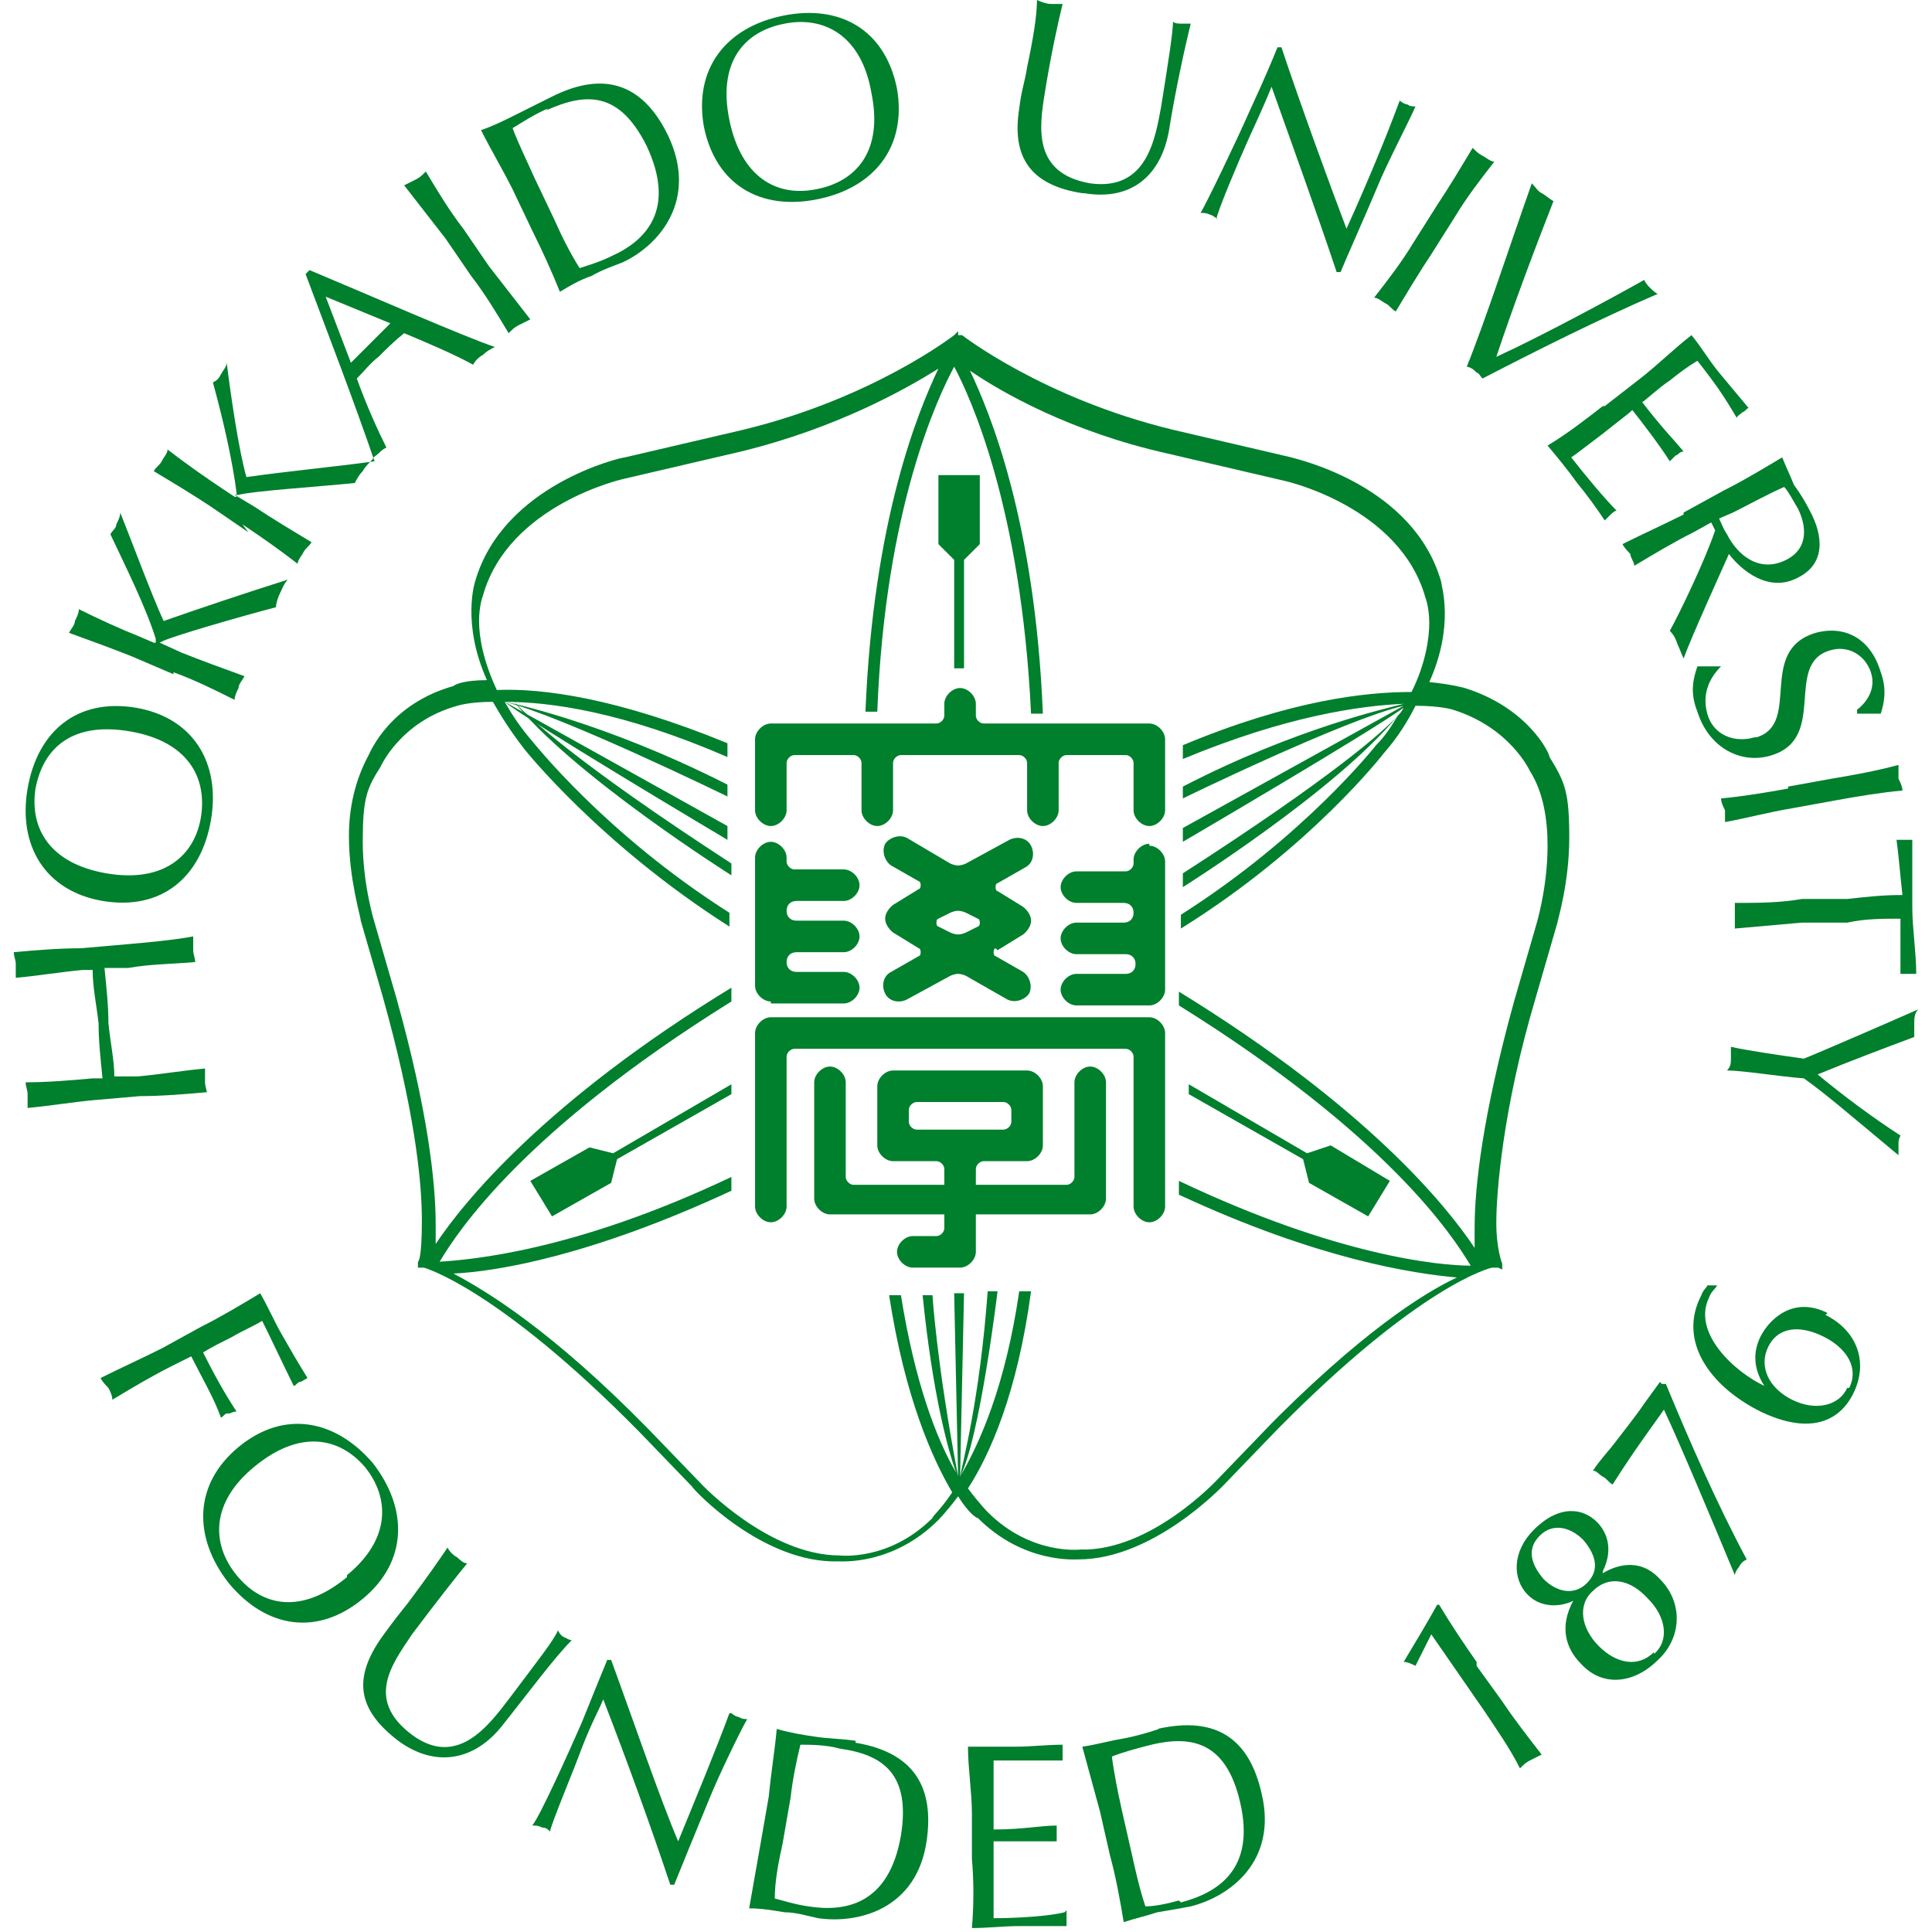 <?xml version="1.0" encoding="UTF-8"?>
<svg id="_レイヤー_1" data-name="レイヤー_1" xmlns="http://www.w3.org/2000/svg" version="1.1" viewBox="0 0 98 98">
  <!-- Generator: Adobe Illustrator 29.2.1, SVG Export Plug-In . SVG Version: 2.1.0 Build 116)  -->
  <defs>
    <style>
      .st0 {
        fill: #007f2d;
      }
    </style>
  </defs>
  <path class="st0" d="M10.5,55.5c0-.2-.1-.4-.1-.6,0-.2,0-.4,0-.7-1.1.1-2.3.3-3.4.4h-1.2c0-.8-.2-1.7-.3-2.7,0-.9-.1-1.8-.2-2.8h1.2c1.1-.2,2.3-.2,3.4-.3,0-.2-.1-.4-.1-.6,0-.2,0-.4,0-.7-1.1.2-2.3.3-3.4.4l-2.3.2c-1.1,0-2.3.1-3.4.2,0,.2.1.4.1.6,0,.2,0,.4,0,.7,1.1-.1,2.3-.3,3.4-.4h.5c0,.9.2,1.8.3,2.7,0,.9.1,1.8.2,2.8h-.5c-1.1.1-2.3.2-3.4.2,0,.2.1.4.1.6,0,.2,0,.4,0,.7,1.1-.1,2.3-.3,3.4-.4l2.3-.2c1.1,0,2.3-.1,3.4-.2Z"/>
  <path class="st0" d="M5.2,45.7c3,.5,5-1.2,5.5-4.1.5-2.9-.9-5.2-3.8-5.7-3-.5-5,1.2-5.5,4.1-.5,2.9.9,5.2,3.8,5.7ZM1.8,40c.4-2.1,1.9-3.4,4.8-2.9,2.9.5,3.9,2.3,3.6,4.3-.3,2-1.9,3.4-4.8,2.9-2.9-.5-3.9-2.3-3.6-4.3Z"/>
  <path class="st0" d="M8.8,34.1c1.1.4,2.1.9,3.1,1.4,0-.2.1-.4.2-.6,0-.2.2-.4.3-.6-1.1-.4-2.2-.8-3.2-1.2l-1.1-.5s0,0,0,0c0,0,0,0,.2-.1.7-.3,3.8-1.2,5.7-1.7,0-.2.1-.5.2-.7.1-.2.2-.5.4-.7-2.2.7-4.3,1.4-6.3,2.1-.6-1.3-1.6-4-2.2-5.5,0,.2-.1.4-.2.6,0,.2-.2.3-.3.5.8,1.7,1.8,3.7,2.3,5.3,0,.1,0,.2,0,.2,0,0,0,0-.1,0l-.7-.3c-1-.4-2.1-.9-3.1-1.4,0,.2-.1.4-.2.6,0,.2-.2.4-.3.6,1.1.4,2.2.8,3.2,1.2l2.1.9Z"/>
  <path class="st0" d="M12.3,26.6c.9.6,1.9,1.3,2.8,2,0-.2.2-.4.3-.6.1-.2.3-.3.4-.5-1-.6-2-1.2-2.9-1.8l-1-.6s0,0,0,0c0,0,0,0,.2,0,.8-.2,3.9-.4,5.9-.6.1-.2.2-.4.4-.6.1-.2.3-.4.5-.6,0,0,0,0,0,0,0-.1.2-.2.3-.3.1-.1.2-.2.4-.3-.4-.8-1-2.1-1.5-3.5.4-.4.7-.8,1.1-1.1.4-.4.8-.8,1.3-1.2,1.2.5,2.6,1.1,3.5,1.6.1-.2.3-.4.5-.5.2-.2.4-.3.6-.4-1.5-.5-6.3-2.6-9.4-3.9l-.2.2c1.2,3.2,2.4,6.3,3.5,9.5-2.2.3-4.4.5-6.5.8-.4-1.4-.8-4.2-1-5.8,0,.2-.2.4-.3.6-.1.2-.2.3-.4.4.5,1.8,1,4,1.2,5.6,0,.1,0,.2,0,.2,0,0,0,0-.1,0l-.6-.4c-.9-.6-1.9-1.3-2.8-2,0,.2-.2.4-.3.6-.1.2-.3.3-.4.5,1,.6,2,1.2,2.9,1.8l1.9,1.3ZM16.4,15l3.4,1.4c-.3.3-.7.7-1,1-.3.3-.7.7-1,1l-1.3-3.4Z"/>
  <path class="st0" d="M23.9,14c.7.9,1.3,1.9,1.9,2.9.2-.2.3-.3.5-.4.2-.1.4-.2.6-.3-.7-.9-1.4-1.8-2.1-2.7l-1.3-1.9c-.7-.9-1.3-1.9-1.9-2.9-.2.2-.3.3-.5.4-.2.1-.4.2-.6.3.7.9,1.4,1.8,2.1,2.7l1.3,1.9Z"/>
  <path class="st0" d="M27,11.7c.5,1,1,2.1,1.4,3.1.5-.3,1-.6,1.6-.8.5-.3,1.1-.5,1.6-.7,1.9-.9,3.8-3.2,2.3-6.4-1.2-2.5-3.1-3.4-5.9-2-.6.3-1.2.6-1.8.9-.6.3-1.2.6-1.8.8.5,1,1.1,2,1.6,3l1,2.1ZM27.7,5.6c2-.9,3.7-1,5.1,1.8,1.5,3.2,0,4.8-1.8,5.6-.6.3-1.3.5-1.6.6-.5-.8-.9-1.6-1.3-2.5l-1-2.1c-.4-.9-.8-1.7-1.1-2.5.5-.3,1.1-.7,1.8-1Z"/>
  <path class="st0" d="M41.5,10.1c2.9-.6,4.5-2.7,4-5.6-.6-3-2.9-4.3-5.8-3.7-2.9.6-4.5,2.7-4,5.6.6,3,2.9,4.3,5.8,3.7ZM39.8,1.2c2-.4,3.9.6,4.4,3.5.6,2.9-.7,4.5-2.8,4.9-2,.4-3.8-.6-4.4-3.5-.6-2.9.7-4.5,2.8-4.9Z"/>
  <path class="st0" d="M55,9.8c2.4.4,3.9-.9,4.3-3.2.3-1.9.8-4.2,1.1-5.4-.1,0-.3,0-.4,0-.2,0-.4,0-.5-.1,0,.5-.2,1.8-.6,4.3-.3,1.6-.7,4.3-3.6,3.9-2.9-.5-2.6-2.8-2.3-4.6.3-1.9.7-3.7.9-4.5-.2,0-.4,0-.6,0-.2,0-.5-.1-.7-.2,0,.8-.2,2-.5,3.4-.1.7-.3,1.2-.4,2.1-.4,2.5.6,3.9,3.2,4.3Z"/>
  <path class="st0" d="M61.7,11.1c.1-.5,1.2-3.1,1.7-4.2.6-1.3.9-2,1.1-2.5,1.1,3.1,2.3,6.4,3.3,9.4h.2c.2-.5,1.4-3.2,1.9-4.4.4-1,1.6-3.3,1.9-4-.1,0-.3,0-.4-.1-.1,0-.3-.1-.4-.2-.7,1.9-1.7,4.3-2.7,6.5-.8-2.1-2.3-6.2-3.3-9.2h-.2c-.2.5-.7,1.7-1.4,3.2-.7,1.6-2.2,4.7-2.5,5.2.2,0,.3,0,.5.1.1,0,.3.2.4.2Z"/>
  <path class="st0" d="M69.7,15.1c.2,0,.4.2.6.3.2.1.3.3.5.4.6-1,1.2-2,1.8-2.9l1.2-1.9c.6-1,1.3-1.9,2-2.8-.2,0-.4-.2-.6-.3-.2-.1-.3-.2-.5-.4-.6,1-1.2,2-1.8,2.9l-1.2,1.9c-.6,1-1.3,1.9-2,2.8Z"/>
  <path class="st0" d="M74.9,18.9c.1,0,.2.2.3.3,2.9-1.5,5.9-3,8.9-4.3-.1,0-.3-.2-.4-.3-.1-.1-.2-.2-.3-.4-1.6.9-5.3,2.9-7.5,3.9.9-2.7,2-5.6,2.9-7.9-.2-.1-.4-.3-.6-.4-.2-.1-.3-.3-.5-.5-1.1,3.1-2.4,7.1-3.3,9.3.1,0,.3.1.4.2Z"/>
  <path class="st0" d="M81.3,20.6c-.9.7-1.8,1.4-2.8,2,.5.6,1,1.2,1.5,1.9.5.6,1,1.3,1.4,1.9,0,0,.2-.2.3-.3,0,0,.2-.2.3-.2-.6-.6-1.6-1.8-2.3-2.7.3-.2.8-.6,1.6-1.2,1-.8,1.3-1,1.5-1.2.4.5,1.4,1.8,1.9,2.6,0,0,.2-.2.3-.3.1,0,.2-.2.4-.2-.5-.6-1.1-1.2-2.1-2.5.3-.2.8-.7,1.4-1.1.5-.4.9-.7,1.4-1,1.1,1.4,1.4,1.9,2,2.9,0-.1.2-.2.3-.3.1,0,.2-.2.3-.2-.5-.6-1-1.2-1.5-1.8-.5-.6-.9-1.3-1.4-1.9-.9.7-1.7,1.5-2.6,2.2l-1.8,1.4Z"/>
  <path class="st0" d="M85.4,26.1c-1,.5-2.1,1-3.1,1.5.1.2.3.4.4.5,0,.2.2.4.2.6,1-.6,2-1.2,3-1.7l.9-.5.2.4c-.5,1.5-1.8,4.2-2.3,5.1.2.2.3.4.4.7.1.2.2.5.3.7.4-1.1,1.9-4.4,2.3-5.3.6.8,2,2,3.5,1.2,1.4-.7,1.3-2.1.6-3.4-.2-.4-.5-.9-.8-1.3-.2-.5-.4-.9-.6-1.4-1,.6-2,1.2-3,1.7l-2,1.1ZM90.5,24.7c.2.2.4.6.7,1.1.4.8.6,2-.6,2.6-1.4.7-2.5-.3-3-1.3-.2-.3-.3-.6-.4-.8l.7-.3c.8-.4,1.7-.9,2.6-1.3Z"/>
  <path class="st0" d="M89,37.4c-1,.3-2.1-.1-2.4-1.2-.3-1.1.2-1.9.7-2.4h0c-.5,0-.8,0-1.2,0-.2.6-.4,1.3,0,2.3.6,1.9,2.3,2.7,3.8,2.2,2.8-.9.6-4.6,2.9-5.3.9-.3,1.8.2,2.1,1.1.3.9-.3,1.6-.7,1.9v.2c.6,0,.9,0,1.2,0,.2-.6.3-1.3,0-2.1-.5-1.7-1.8-2.4-3.3-2-3,.9-.7,4.6-3,5.3Z"/>
  <path class="st0" d="M90.7,40c-1.1.2-2.3.4-3.4.5,0,.2.1.4.2.6,0,.2,0,.4,0,.6,1.1-.2,2.2-.5,3.4-.7l2.2-.4c1.1-.2,2.3-.4,3.4-.5,0-.2-.1-.4-.2-.6,0-.2,0-.4,0-.7-1.1.3-2.2.5-3.4.7l-2.2.4Z"/>
  <path class="st0" d="M96.4,45.4c-.9,0-1.8.1-2.7.2h-2.3c-1.1.2-2.3.2-3.4.2,0,.2,0,.4,0,.6,0,.2,0,.4,0,.7,1.1-.1,2.3-.2,3.4-.3h2.3c.9-.2,1.8-.2,2.7-.2,0,.9,0,2.1,0,2.8.1,0,.3,0,.4,0,.1,0,.3,0,.4,0,0-1.1-.2-2.3-.2-3.4,0-1.1,0-2.3,0-3.4-.1,0-.3,0-.4,0-.1,0-.3,0-.4,0,.1.7.2,1.9.3,2.8Z"/>
  <path class="st0" d="M87.8,53c0,.2,0,.4,0,.7,0,.2,0,.4-.2.6.8,0,2.6.3,3.9.4,1,.7,2.4,1.9,4.8,3.9,0-.2,0-.4,0-.5,0-.2,0-.3.1-.5-1.4-.9-3-2.1-4.2-3.1,1.7-.7,3.3-1.3,4.9-1.9,0-.2,0-.5,0-.7,0-.2,0-.5.2-.7-.9.4-4.8,2.1-5.8,2.5-1.4-.2-2.8-.4-3.7-.6Z"/>
  <path class="st0" d="M11.6,71.7c.1,0,.2-.1.4-.1-.6-.9-1.2-2-1.7-3,.5-.3.9-.5,1.5-.8.5-.3,1-.5,1.5-.8.4.8,1.2,2.5,1.6,3.3.1,0,.2-.2.3-.2.1,0,.2-.1.4-.2-.5-.8-.9-1.5-1.3-2.2-.4-.7-.7-1.4-1.1-2.1-1,.6-2,1.2-3,1.7l-2,1.1c-1,.5-2.1,1-3.1,1.5.1.2.3.4.4.5.1.2.2.4.2.6,1-.6,2-1.2,3-1.7l1-.5c.5,1,1.2,2.2,1.5,3.1.1,0,.2-.2.3-.2Z"/>
  <path class="st0" d="M18.9,74.2c-1.9-2.2-4.5-2.7-6.8-.8-2.3,1.9-2.3,4.6-.5,6.9,1.9,2.3,4.5,2.7,6.8.8,2.3-1.9,2.3-4.6.5-6.9ZM17.6,80c-2.3,1.9-4.3,1.5-5.6-.1-1.3-1.6-1.3-3.7.9-5.5,2.3-1.9,4.3-1.5,5.6,0,1.3,1.6,1.3,3.7-.9,5.5Z"/>
  <path class="st0" d="M28.7,83.1c-.2-.1-.3-.2-.4-.4-.2.5-1,1.5-2.5,3.5-1,1.3-2.6,3.5-4.9,1.8-2.4-1.8-1-3.6,0-5.1,1.2-1.6,2.3-3,2.8-3.6-.2,0-.4-.2-.5-.3-.2-.1-.4-.3-.5-.5-.4.6-1.1,1.6-2,2.8-.4.5-.8,1-1.3,1.7-1.5,2.1-1.3,3.7.8,5.3,1.9,1.4,3.9,1,5.3-.8,1.2-1.5,2.6-3.4,3.5-4.3-.1,0-.3-.1-.4-.2Z"/>
  <path class="st0" d="M37,86.9c-.7,1.9-1.7,4.3-2.6,6.5-.9-2.1-2.3-6.2-3.4-9.2h-.2c-.2.5-.7,1.7-1.3,3.2-.7,1.6-2.1,4.7-2.5,5.2.2,0,.3,0,.5.1.2,0,.3.1.4.2.1-.5,1.2-3.1,1.6-4.2.5-1.3.9-2,1.1-2.5,1.2,3.1,2.4,6.4,3.4,9.4h.2c.2-.5,1.3-3.2,1.8-4.4.4-1,1.5-3.3,1.9-4-.1,0-.3,0-.4-.1-.1,0-.3-.1-.4-.2Z"/>
  <path class="st0" d="M43.4,88.3c-.7-.1-1.3-.1-2-.2-.7-.1-1.3-.2-2-.4-.1,1.1-.3,2.3-.4,3.4l-.4,2.3c-.2,1.1-.4,2.3-.6,3.4.6,0,1.2.1,1.8.2.6,0,1.2.2,1.7.3,2.1.3,5-.5,5.5-3.9.4-2.7-.6-4.5-3.6-5ZM45.7,93.1c-.6,3.5-2.8,3.9-4.7,3.6-.7-.1-1.3-.3-1.7-.4,0-.9.2-1.9.4-2.8l.4-2.3c.1-.9.3-1.9.5-2.7.5,0,1.3,0,2,.2,2.2.3,3.6,1.3,3.1,4.4Z"/>
  <path class="st0" d="M54,97c-.8.2-2.4.3-3.6.3,0-.3,0-1,0-2,0-1.3,0-1.6,0-1.9.6,0,2.3,0,3.2,0,0-.1,0-.3,0-.4,0-.1,0-.3,0-.4-.8,0-1.7.2-3.2.2,0-.3,0-1.1,0-1.8,0-.7,0-1.1,0-1.7,1.7,0,2.4,0,3.5,0,0-.1,0-.3,0-.4,0-.1,0-.3,0-.4-.8,0-1.6.1-2.4.1-.8,0-1.6,0-2.4,0,0,1.1.2,2.3.2,3.4v2.3c.1,1.1.1,2.3,0,3.5.8,0,1.6-.1,2.4-.1.8,0,1.6,0,2.4,0,0-.1,0-.3,0-.4,0-.1,0-.3,0-.4Z"/>
  <path class="st0" d="M58.8,87.7c-.6.2-1.3.4-1.9.5-.6.1-1.3.3-2,.4.3,1.1.6,2.2.9,3.3l.5,2.2c.3,1.1.5,2.2.7,3.4.6-.2,1.1-.3,1.7-.5.6-.1,1.2-.2,1.7-.3,2-.5,4.4-2.3,3.6-5.7-.6-2.7-2.2-4-5.3-3.3ZM59.8,96.4c-.7.2-1.3.3-1.7.3-.3-.9-.5-1.8-.7-2.7l-.5-2.2c-.2-.9-.4-1.9-.5-2.7.5-.2,1.2-.4,2-.6,2.1-.5,3.8-.1,4.5,2.9.8,3.4-1.1,4.6-3,5.1Z"/>
  <path class="st0" d="M74.9,84.3c-.7-1-1.3-1.9-1.9-2.9h-.1c-.5.9-1.1,1.9-1.7,2.9h0c.2,0,.4.1.6.2l.8-1.6,2.7,3.9c.6.9,1.3,1.9,1.8,2.9.2-.2.3-.3.5-.4.2-.1.4-.2.6-.3-.7-.9-1.4-1.8-2-2.7l-1.3-1.8Z"/>
  <path class="st0" d="M81.3,79.7h0c.5-1,.3-1.9-.3-2.5-.7-.7-1.9-.9-3.2.4-1.1,1.1-1.1,2.5-.3,3.3.7.7,1.7.6,2.3.3h0c-.7,1.3-.4,2.4.4,3.2,1.1,1.2,2.7,1,3.9-.2,1.2-1.1,1.3-2.9.1-4.1-1.1-1.2-2.4-.6-2.9-.3ZM78.3,80.1c-.6-.7-.9-1.5-.2-2.2.7-.7,1.6-.4,2.2.2.6.7.9,1.5.2,2.2-.7.7-1.6.4-2.2-.2ZM83.9,83.8c-.8.8-1.9.6-2.8-.3-.9-.9-1.1-2.1-.3-2.8.8-.8,1.9-.6,2.8.4.9.9,1.1,2.1.3,2.8Z"/>
  <path class="st0" d="M84.2,70.1c-.3.4-.5.7-.8,1.1-.4.6-1.2,1.6-1.5,2-.3.4-.7.8-1.1,1.4.2,0,.3.2.5.3.2.1.3.3.5.4,1.2-1.9,2.2-3.2,2.6-3.8.8,1.7,2.4,5.5,3.6,8.4,0-.1.1-.3.2-.4.1-.2.2-.3.4-.4-1.5-2.8-2.9-6-4.1-8.9h-.2Z"/>
  <path class="st0" d="M92.7,66.6c-1.8-.9-3,.4-3.4,1.2-.5,1-.2,1.9.2,2.5h0c-1.5-.7-3.7-2.7-2.8-4.5.1-.3.3-.4.4-.6h0c0,0-.5,0-.5,0,0,.1-.2.2-.3.5-1.2,2.3.4,4.6,3,5.9,2.5,1.2,4,.5,4.7-.9.8-1.6.2-3.2-1.4-4ZM93.7,70.4c-.4.9-1.6,1.2-2.8.6-1.2-.6-1.7-1.7-1.2-2.7.5-1,1.6-1.1,2.8-.5,1.2.6,1.8,1.6,1.3,2.6Z"/>
  <polygon class="st0" points="48.4 33.9 48.9 33.9 48.9 28.4 49.7 27.6 49.7 24.1 47.6 24.1 47.6 27.6 48.4 28.4 48.4 33.9"/>
  <polygon class="st0" points="29.9 58.2 26.9 59.9 28 61.7 31 60 31.3 58.8 37.1 55.5 37.1 55 31.1 58.5 29.9 58.2"/>
  <polygon class="st0" points="66.4 60 69.4 61.7 70.5 59.9 67.5 58.1 66.3 58.5 60.3 55 60.3 55.5 66.1 58.8 66.4 60"/>
  <path class="st0" d="M76.2,64.4v-.3c0,0-.3-.7-.3-2.1s.3-5.7,2-11.4l1.1-3.8c0-.1.6-2,.6-4.3s-.2-2.8-1-4.1c0-.2-1.1-2.5-4.3-3.5,0,0-.7-.2-1.8-.3,1.3-2.9.6-4.9.6-5.1-1.4-4.9-7.3-6.2-7.6-6.3l-6-1.4c-6.6-1.6-10.7-4.8-10.7-4.8h-.2c0-.1,0-.2,0-.2h0s-.2.2-.2.2c0,0-4.1,3.2-10.7,4.8l-6,1.4c-.2,0-6.2,1.4-7.6,6.3,0,0-.7,2.1.6,5-1.1,0-1.6.2-1.7.3-3.2.9-4.2,3.3-4.3,3.5-.7,1.3-1,2.7-1,4.1,0,2.2.6,4.1.6,4.3l1.1,3.8c1.6,5.7,2,9.3,2,11.4s-.2,2.1-.2,2.1v.3c0,0,0,0,0,0h0s0,0,0,0h.3c0,0,3.7,1,10.9,8.3l2.7,2.8c.1.2,3.6,3.9,7.4,3.8.2,0,2.8.2,5.1-2.1,0,0,.4-.4,1-1.2.5.8.9,1.1,1,1.1,2.3,2.3,4.9,2.1,5.1,2.1,3.8,0,7.3-3.7,7.4-3.8l2.7-2.8c7.2-7.3,10.8-8.2,10.9-8.2h.3ZM64.5,72.2l-2.7,2.8s-3.4,3.7-7,3.6h0s-2.5.3-4.7-1.9c0,0-.4-.4-1-1.2,1.1-1.7,2.5-4.8,3.2-10h-.6c-.7,4.8-2,7.7-3,9.4,0,0,0,0,0,0,1-1.9,1.9-9.4,1.9-9.4h-.5c-.4,5.5-1.3,8.8-1.4,9.4,0,0,0,0,0,0l.2-9.3h-.5l.2,9.3s0,0,0,0c-1.1-5.8-1.3-9.2-1.3-9.2h-.5c.5,5,1.3,7.9,1.7,9-1-1.7-2.1-4.6-2.8-9h-.6c.8,5.2,2.2,8.3,3.2,10-.6.9-1,1.2-1,1.3-2.2,2.2-4.7,1.9-4.7,1.9h0s0,0,0,0c-3.6,0-7-3.6-7-3.6l-2.7-2.8c-4.9-5-8.2-7-9.9-7.9,2.2-.1,7-.9,14.1-4.2v-.7c-8,3.8-13.3,4.2-14.8,4.3.9-1.5,4.2-6.6,14.8-13.2v-.7c-9.5,5.8-13.6,10.9-15,13,0-.3,0-.6,0-1,0-2.1-.4-5.8-2-11.5l-1.1-3.8s-.6-1.9-.6-4.1.2-2.7.9-3.8h0s0,0,0,0c0,0,1-2.3,3.9-3.1,0,0,.6-.2,1.8-.2.4.7.9,1.5,1.6,2.4,0,0,3.8,4.8,10.4,9v-.7c-6.3-4-9.9-8.6-10-8.7-.6-.7-1-1.3-1.4-2,0,0,0,.1.2.3,0,0-.2-.2-.2-.3,0,0,0,0,0,0,1.2,1,11.3,7,11.3,7v-.7l-11.3-6.3s0,0,0,0h0c2.9.7,11.3,4.8,11.3,4.8v-.6c-6.3-3.2-11.2-4.2-11.3-4.2,2.3,0,6,.5,11.3,2.8v-.7c-5.6-2.3-9.4-2.8-11.7-2.7-.7-1.5-.9-2.7-.9-3.5s.2-1.3.2-1.3c1.3-4.6,7.1-5.9,7.1-5.9l6-1.4c4.9-1.2,8.4-3.2,10-4.2-1,2.1-3.3,7.6-3.7,17.4h.6c.4-10.4,3.1-16,3.9-17.5.8,1.5,3.4,7.1,3.9,17.6h.6c-.4-9.8-2.7-15.3-3.7-17.4,1.6,1.1,5.1,3.1,10,4.2l6,1.4c0,0,5.8,1.3,7.1,5.9,0,0,.2.5.2,1.3s-.2,2.1-.9,3.5c-2.3,0-6.1.4-11.6,2.7v.7c5.3-2.2,9-2.7,11.2-2.8,0,0,0,0,0,0-.7.2-5.4,1.2-11.2,4.2v.6s8.2-4,11.2-4.7c0,0,0,0,0,0l-11.2,6.2v.7s9.4-5.5,11.2-6.8c0,0-.1.2-.2.3-.8.9-3.4,3.2-11,8.1v.7s7.8-4.9,10.9-8.7c-.3.5-.6,1-1.1,1.5,0,0-3.6,4.6-9.9,8.6v.7c6.6-4.1,10.3-8.9,10.3-8.9.7-.8,1.2-1.6,1.6-2.4,1.3,0,1.9.2,1.9.2,2.9.9,3.9,3.1,3.9,3.1h0s0,0,0,0c.7,1.1.9,2.5.9,3.8,0,2.2-.6,4.1-.6,4.1l-1.1,3.8c-1.6,5.8-2,9.4-2,11.5s0,.7,0,1c-1.4-2.1-5.4-7.1-15-13v.7c10.6,6.6,13.9,11.7,14.8,13.2-1.6,0-6.8-.5-14.8-4.3v.7c7.1,3.3,11.9,4,14.1,4.2-1.7.8-4.9,2.8-9.9,7.9Z"/>
  <path class="st0" d="M37.1,44.5v-.7c-8-5.2-10.4-7.5-11.1-8.3,3,3.8,11.1,8.9,11.1,8.9Z"/>
  <path class="st0" d="M39.1,41.9c.4,0,.8-.4.8-.8v-2.4c0-.2.2-.4.4-.4h3c.2,0,.4.2.4.4v2.4c0,.4.4.8.8.8s.8-.4.8-.8v-2.4c0-.2.2-.4.4-.4h6c.2,0,.4.2.4.4v2.4c0,.4.4.8.8.8s.8-.4.8-.8v-2.4c0-.2.2-.4.4-.4h3c.2,0,.4.2.4.4v2.4c0,.4.4.8.8.8s.8-.4.8-.8v-3.6c0-.4-.4-.8-.8-.8h-8.4c-.2,0-.4-.2-.4-.4v-.6c0-.4-.4-.8-.8-.8s-.8.4-.8.8v.6c0,.2-.2.4-.4.4h-8.4c-.4,0-.8.4-.8.8v3.6c0,.4.4.8.8.8Z"/>
  <path class="st0" d="M58.3,51.6h-19.2c-.4,0-.8.4-.8.8v8.8c0,.4.4.8.8.8s.8-.4.8-.8v-7.6c0-.2.2-.4.4-.4h16.8c.2,0,.4.2.4.4v7.6c0,.4.4.8.8.8s.8-.4.8-.8v-8.8c0-.4-.4-.8-.8-.8Z"/>
  <path class="st0" d="M58.3,42.8c-.4,0-.8.4-.8.8v.2c0,.2-.2.4-.4.4h-2.5c-.4,0-.8.4-.8.8s.4.8.8.8h2.4c.3,0,.5.2.5.5s-.2.5-.5.5h-2.4c-.4,0-.8.4-.8.8s.4.8.8.8h2.5c.3,0,.5.2.5.5s-.2.5-.5.5h-2.5c-.4,0-.8.4-.8.8s.4.8.8.8h3.7c.4,0,.8-.4.8-.8v-6.5c0-.4-.4-.8-.8-.8Z"/>
  <path class="st0" d="M39.1,50.9h3.7c.4,0,.8-.4.8-.8s-.4-.8-.8-.8h-2.4c-.3,0-.5-.2-.5-.5s.2-.5.5-.5h2.4c.4,0,.8-.4.8-.8s-.4-.8-.8-.8h-2.4c-.3,0-.5-.2-.5-.5s.2-.5.5-.5h2.4c.4,0,.8-.4.8-.8s-.4-.8-.8-.8h-2.5c-.2,0-.4-.2-.4-.4v-.2c0-.4-.4-.8-.8-.8s-.8.4-.8.8v6.5c0,.4.4.8.8.8Z"/>
  <path class="st0" d="M55.3,54.1c-.4,0-.8.4-.8.8v4.8c0,.2-.2.4-.4.4h-4.6v-.8c0-.2.2-.4.4-.4h2.2c.4,0,.8-.4.8-.8v-3c0-.4-.4-.8-.8-.8h-6.8c-.4,0-.8.4-.8.8v3c0,.4.4.8.8.8h2.2c.2,0,.4.2.4.4v.8h-4.6c-.2,0-.4-.2-.4-.4v-4.8c0-.4-.4-.8-.8-.8s-.8.4-.8.8v5.9c0,.4.4.8.8.8h5.8v.7c0,.2-.2.4-.4.4h-1.2c-.4,0-.8.4-.8.8s.4.8.8.8h2.4c.4,0,.8-.4.8-.8v-1.9h5.8c.4,0,.8-.4.8-.8v-5.9c0-.4-.4-.8-.8-.8ZM46.5,57.3c-.2,0-.4-.2-.4-.4v-.6c0-.2.2-.4.4-.4h4.4c.2,0,.4.2.4.4v.6c0,.2-.2.4-.4.4h-4.4Z"/>
  <path class="st0" d="M50.6,48.2l1.3-.8s.4-.3.4-.7-.4-.7-.4-.7l-1.3-.8s-.1,0-.1-.2.1-.2.1-.2l1.4-.8c.4-.2.5-.7.3-1.1-.2-.4-.7-.5-1.1-.3l-2.2,1.2s-.2.1-.4.1-.4-.1-.4-.1l-2.2-1.3c-.4-.2-.9,0-1.1.3-.2.4,0,.9.3,1.1l1.4.8s.1,0,.1.2-.1.2-.1.2l-1.3.8s-.4.3-.4.7.4.7.4.7l1.3.8s.1,0,.1.2-.1.2-.1.2l-1.4.8c-.4.2-.5.7-.3,1.1.2.4.7.5,1.1.3l2.2-1.2s.2-.1.4-.1.4.1.4.1l2.1,1.2c.4.2.9,0,1.1-.3.2-.4,0-.9-.3-1.1l-1.4-.8s-.1,0-.1-.2.1-.2.1-.2ZM49.6,47l-.6.3s-.2.1-.4.1-.4-.1-.4-.1l-.6-.3s-.1,0-.1-.2.1-.2.1-.2l.6-.3s.2-.1.4-.1.4.1.4.1l.6.3s.1,0,.1.2-.1.2-.1.2Z"/>
</svg>
